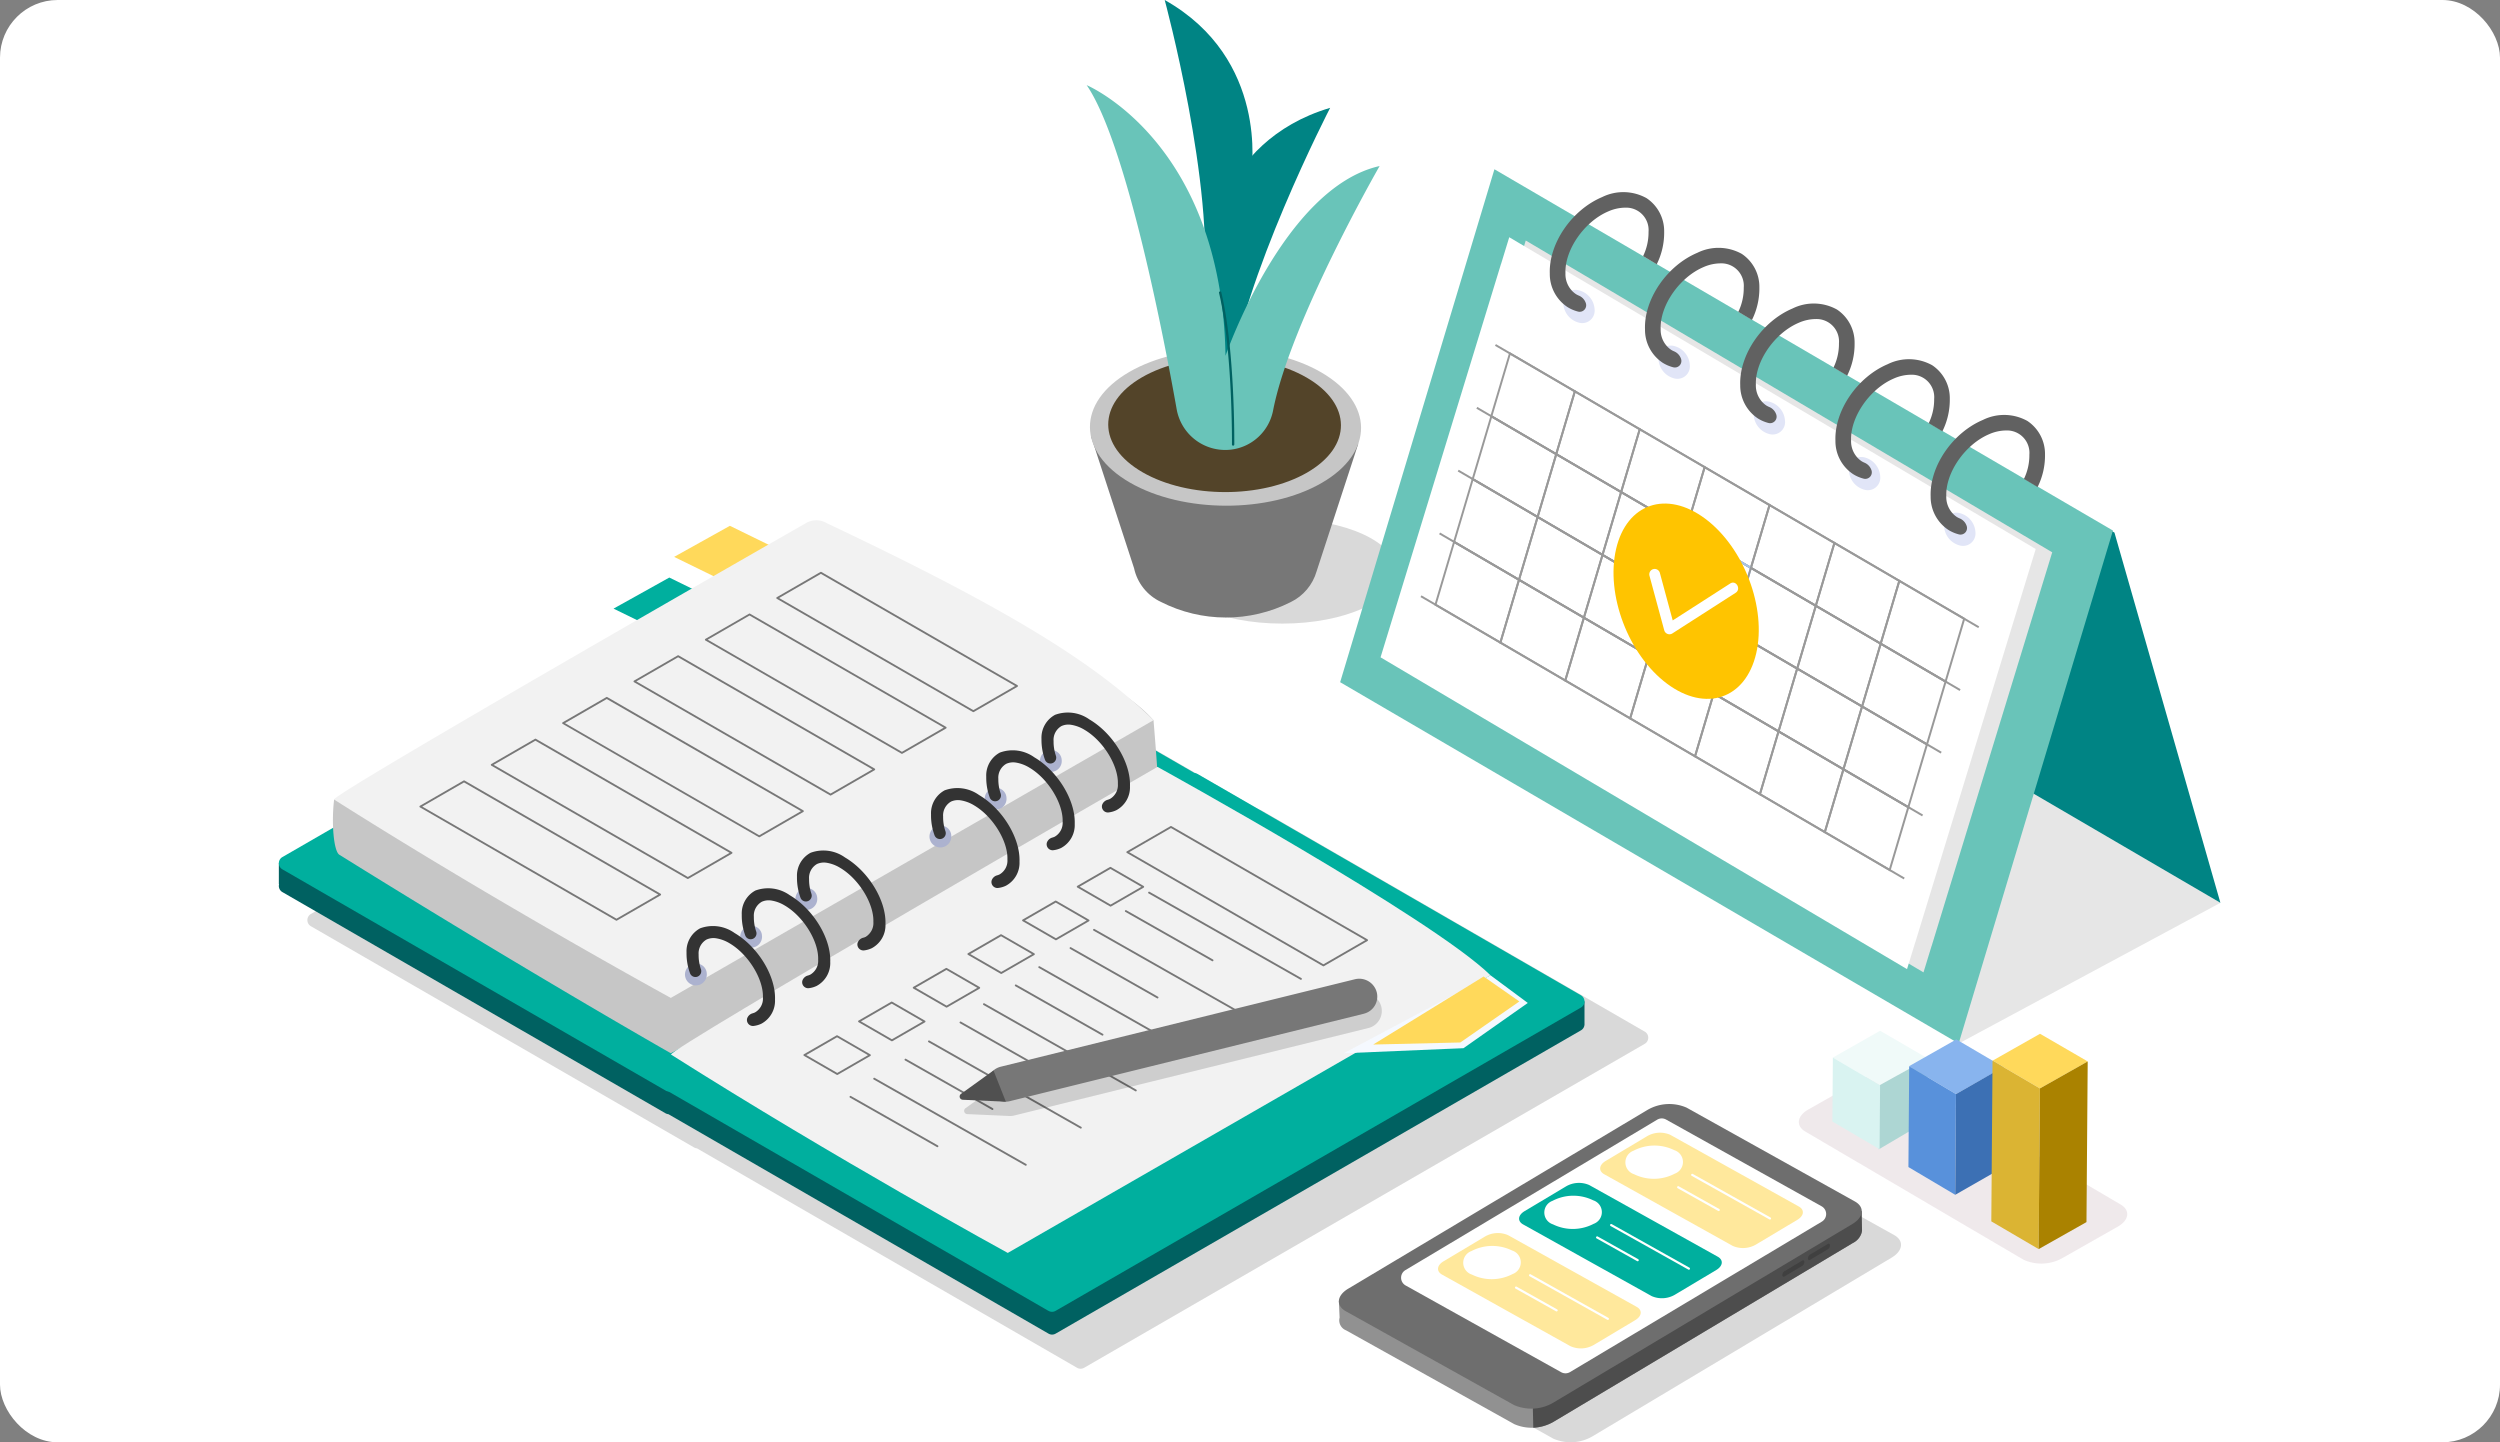 <svg id="img_mm_04" xmlns="http://www.w3.org/2000/svg" xmlns:xlink="http://www.w3.org/1999/xlink" width="260" height="150" viewBox="0 0 260 150">
  <rect x="0" y="0" width="260" height="150" fill="#808080" stroke="none"/>
  <defs>
    <clipPath id="clip-path">
      <rect id="사각형_8114" data-name="사각형 8114" width="201.922" height="150" fill="none"/>
    </clipPath>
    <clipPath id="clip-path-2">
      <rect id="사각형_8099" data-name="사각형 8099" width="201.921" height="150" fill="none"/>
    </clipPath>
    <clipPath id="clip-path-3">
      <rect id="사각형_8098" data-name="사각형 8098" width="23.741" height="10.889"/>
    </clipPath>
    <clipPath id="clip-path-4">
      <path id="패스_11208" data-name="패스 11208" d="M493.842,276.425a5.038,5.038,0,0,0,2.786,3.5,14.915,14.915,0,0,0,13.5.024,5.132,5.132,0,0,0,2.7-3.21h0l4.335-13.269-27.813-.811Z" transform="translate(-489.351 -262.658)" fill="#777"/>
    </clipPath>
    <clipPath id="clip-path-6">
      <rect id="사각형_8101" data-name="사각형 8101" width="27.221" height="45.517" fill="none"/>
    </clipPath>
    <clipPath id="clip-path-7">
      <path id="패스_11217" data-name="패스 11217" d="M744.459,141.739l64.326,37.574-11.018-38.5-64.326-37.574Z" transform="translate(-733.441 -103.241)" fill="#008484"/>
    </clipPath>
    <clipPath id="clip-path-9">
      <rect id="사각형_8108" data-name="사각형 8108" width="34.149" height="19.882" fill="none"/>
    </clipPath>
    <clipPath id="clip-path-10">
      <rect id="사각형_8109" data-name="사각형 8109" width="54.379" height="31.693"/>
    </clipPath>
    <clipPath id="clip-path-11">
      <rect id="사각형_8110" data-name="사각형 8110" width="139.446" height="81.086"/>
    </clipPath>
    <clipPath id="clip-path-12">
      <rect id="사각형_8112" data-name="사각형 8112" width="43.441" height="12.787"/>
    </clipPath>
  </defs>
  <rect id="사각형_8082" data-name="사각형 8082" width="260" height="150" rx="6" fill="#fff"/>
  <g id="그룹_11749" data-name="그룹 11749" transform="translate(29)">
    <g id="그룹_11723" data-name="그룹 11723" clip-path="url(#clip-path)">
      <g id="그룹_11699" data-name="그룹 11699">
        <g id="그룹_11698" data-name="그룹 11698" clip-path="url(#clip-path-2)">
          <g id="그룹_11697" data-name="그룹 11697" transform="translate(92.489 53.964)" opacity="0.15" style="mix-blend-mode: multiply;isolation: isolate">
            <g id="그룹_11696" data-name="그룹 11696">
              <g id="그룹_11695" data-name="그룹 11695" clip-path="url(#clip-path-3)">
                <path id="패스_11207" data-name="패스 11207" d="M535.922,318.136c0,3.007,5.315,5.445,11.87,5.445s11.871-2.438,11.871-5.445-5.315-5.445-11.871-5.445-11.87,2.438-11.87,5.445" transform="translate(-535.922 -312.691)"/>
              </g>
            </g>
          </g>
        </g>
      </g>
      <g id="그룹_11701" data-name="그룹 11701" transform="translate(84.452 45.329)">
        <g id="그룹_11700" data-name="그룹 11700" clip-path="url(#clip-path-4)">
          <rect id="사각형_8100" data-name="사각형 8100" width="27.813" height="19.435" transform="translate(0 0)" fill="#777"/>
        </g>
      </g>
      <g id="그룹_11706" data-name="그룹 11706">
        <g id="그룹_11705" data-name="그룹 11705" clip-path="url(#clip-path-2)">
          <path id="패스_11209" data-name="패스 11209" d="M512.9,224.331c-5.489,3.169-14.415,3.153-19.939-.036s-5.551-8.342-.062-11.511,14.415-3.153,19.938.036,5.551,8.343.063,11.511" transform="translate(-404.446 -174.104)" fill="#c6c6c6"/>
          <path id="패스_11210" data-name="패스 11210" d="M520.494,227.517c-4.711,2.72-12.374,2.706-17.115-.031s-4.765-7.161-.054-9.881,12.374-2.706,17.115.031,4.765,7.161.053,9.881" transform="translate(-413.552 -178.37)" fill="#534429"/>
          <path id="패스_11211" data-name="패스 11211" d="M561.9,93.846c1.2-10.915,10.483-28.86,10.483-28.86-11.965,3.551-12.753,15.376-12.753,15.376Z" transform="translate(-463.047 -53.771)" fill="#008484"/>
          <path id="패스_11212" data-name="패스 11212" d="M537.85,30.428C539.112,19.519,533.836,0,533.836,0c10.873,6.127,9.008,17.83,9.008,17.83Z" transform="translate(-441.707)" fill="#008484"/>
          <path id="패스_11213" data-name="패스 11213" d="M517.259,59.7c-9.987,2.255-16.023,19.735-16.023,19.735l0,.035c-.369-22.277-14.441-28.184-14.441-28.184,4.2,6.115,8.16,26.949,9.356,33.68a5.132,5.132,0,0,0,5.257,4.258q.213-.01.43-.034a5.075,5.075,0,0,0,4.356-4.123c1.845-9.324,11.068-25.367,11.068-25.367" transform="translate(-402.782 -42.432)" fill="#69c4b9"/>
          <path id="패스_11214" data-name="패스 11214" d="M568.009,191.647h0a.122.122,0,0,1-.121-.123c0-.1.073-9.851-1.345-15.77a.122.122,0,0,1,.238-.057c1.425,5.948,1.352,15.731,1.352,15.829a.122.122,0,0,1-.122.121" transform="translate(-468.765 -145.297)" fill="#006161"/>
          <g id="그룹_11704" data-name="그룹 11704" transform="translate(174.701 63.005)" opacity="0.22" style="mix-blend-mode: multiply;isolation: isolate">
            <g id="그룹_11703" data-name="그룹 11703">
              <g id="그룹_11702" data-name="그룹 11702" clip-path="url(#clip-path-6)">
                <path id="패스_11215" data-name="패스 11215" d="M1012.295,410.6l27.219-14.633-22.092-30.883Z" transform="translate(-1012.294 -365.079)" opacity="0.45"/>
              </g>
            </g>
          </g>
        </g>
      </g>
      <g id="그룹_11708" data-name="그룹 11708" transform="translate(126.577 17.817)">
        <g id="그룹_11707" data-name="그룹 11707" clip-path="url(#clip-path-7)">
          <path id="패스_11216" data-name="패스 11216" d="M733.441,91.261l75.344,2.067v78.139L733.441,169.4Z" transform="translate(-733.441 -93.329)" fill="#008484"/>
        </g>
      </g>
      <g id="그룹_11722" data-name="그룹 11722">
        <g id="그룹_11721" data-name="그룹 11721" clip-path="url(#clip-path-2)">
          <path id="패스_11218" data-name="패스 11218" d="M703.888,192.925l-64.326-37.574,16.044-53.344,64.326,37.574Z" transform="translate(-529.186 -84.403)" fill="#69c4b9"/>
          <path id="패스_11219" data-name="패스 11219" d="M741.987,177.37l-54.754-32.427-.848,2.771-.006,0-12.53,40.92L728.6,221.057l.848-2.77.006,0Z" transform="translate(-557.556 -119.929)" fill="#e6e6e6"/>
          <path id="패스_11220" data-name="패스 11220" d="M732.041,175.385l-54.754-32.427-.848,2.771-.006,0-12.53,40.92,54.754,32.427.848-2.77.006,0Z" transform="translate(-549.326 -118.286)" fill="#fff"/>
          <path id="패스_11221" data-name="패스 11221" d="M777.286,176.809a1.292,1.292,0,0,1-1.631,1.327,2.173,2.173,0,0,1-1.631-2.038,1.292,1.292,0,0,1,1.631-1.327,2.173,2.173,0,0,1,1.631,2.038" transform="translate(-640.444 -144.578)" fill="#e1e5f7"/>
          <path id="패스_11222" data-name="패스 11222" d="M768.595,126.405a2.511,2.511,0,0,1-1.07-2.158c-.087-2.43,1.959-5.379,4.469-6.439a4.458,4.458,0,0,1,1.772-.383,2.332,2.332,0,0,1,2.4,2.522h0a5.649,5.649,0,0,1-.565,2.518l1.419.847a7.358,7.358,0,0,0,.771-3.4,4.117,4.117,0,0,0-1.83-3.474,4.973,4.973,0,0,0-4.624-.111c-3.162,1.335-5.552,4.831-5.44,7.957a4.118,4.118,0,0,0,1.83,3.474,3.894,3.894,0,0,0,1.1.474.678.678,0,0,0,.819-.87h0a1.276,1.276,0,0,0-.714-.783,2.159,2.159,0,0,1-.336-.173" transform="translate(-633.718 -95.829)" fill="#616161"/>
          <path id="패스_11223" data-name="패스 11223" d="M834.661,210.374a1.292,1.292,0,0,1-1.631,1.327,2.173,2.173,0,0,1-1.63-2.038,1.292,1.292,0,0,1,1.63-1.327,2.173,2.173,0,0,1,1.631,2.038" transform="translate(-687.917 -172.35)" fill="#e1e5f7"/>
          <path id="패스_11224" data-name="패스 11224" d="M825.97,159.972a2.512,2.512,0,0,1-1.07-2.158c-.087-2.43,1.959-5.379,4.469-6.439a4.461,4.461,0,0,1,1.772-.383,2.332,2.332,0,0,1,2.4,2.522h0a5.652,5.652,0,0,1-.565,2.518l1.419.847a7.357,7.357,0,0,0,.771-3.4h0a4.117,4.117,0,0,0-1.83-3.473,4.974,4.974,0,0,0-4.624-.111c-3.162,1.335-5.552,4.831-5.44,7.957a4.117,4.117,0,0,0,1.83,3.474,3.9,3.9,0,0,0,1.1.474.678.678,0,0,0,.819-.87h0a1.276,1.276,0,0,0-.714-.783,2.159,2.159,0,0,1-.336-.173" transform="translate(-681.191 -123.603)" fill="#616161"/>
          <path id="패스_11225" data-name="패스 11225" d="M892.035,243.94a1.292,1.292,0,0,1-1.631,1.327,2.173,2.173,0,0,1-1.631-2.038A1.292,1.292,0,0,1,890.4,241.9a2.173,2.173,0,0,1,1.631,2.038" transform="translate(-735.389 -200.124)" fill="#e1e5f7"/>
          <path id="패스_11226" data-name="패스 11226" d="M883.344,193.536a2.511,2.511,0,0,1-1.07-2.158c-.087-2.43,1.959-5.379,4.469-6.439a4.462,4.462,0,0,1,1.772-.383,2.332,2.332,0,0,1,2.4,2.522h0a5.652,5.652,0,0,1-.565,2.518l1.419.847a7.357,7.357,0,0,0,.772-3.4h0a4.117,4.117,0,0,0-1.83-3.474,4.973,4.973,0,0,0-4.624-.111c-3.162,1.335-5.552,4.831-5.44,7.957a4.117,4.117,0,0,0,1.83,3.474,3.893,3.893,0,0,0,1.1.474.678.678,0,0,0,.819-.87h0a1.276,1.276,0,0,0-.714-.783,2.154,2.154,0,0,1-.336-.173" transform="translate(-728.663 -151.375)" fill="#616161"/>
          <path id="패스_11227" data-name="패스 11227" d="M949.409,277.506a1.292,1.292,0,0,1-1.63,1.327,2.173,2.173,0,0,1-1.631-2.038,1.292,1.292,0,0,1,1.631-1.327,2.173,2.173,0,0,1,1.63,2.038" transform="translate(-782.862 -227.897)" fill="#e1e5f7"/>
          <path id="패스_11228" data-name="패스 11228" d="M940.719,227.1a2.511,2.511,0,0,1-1.07-2.158c-.087-2.431,1.959-5.379,4.469-6.439a4.458,4.458,0,0,1,1.772-.383,2.332,2.332,0,0,1,2.4,2.522h0a5.649,5.649,0,0,1-.565,2.518l1.419.847a7.357,7.357,0,0,0,.772-3.4,4.117,4.117,0,0,0-1.83-3.474,4.973,4.973,0,0,0-4.624-.111c-3.162,1.335-5.552,4.831-5.44,7.957a4.118,4.118,0,0,0,1.83,3.474,3.9,3.9,0,0,0,1.1.474.678.678,0,0,0,.819-.87h0a1.276,1.276,0,0,0-.714-.783,2.161,2.161,0,0,1-.336-.173" transform="translate(-776.137 -179.148)" fill="#616161"/>
          <path id="패스_11229" data-name="패스 11229" d="M1006.784,311.072a1.292,1.292,0,0,1-1.63,1.327,2.173,2.173,0,0,1-1.631-2.038,1.292,1.292,0,0,1,1.631-1.327,2.174,2.174,0,0,1,1.63,2.038" transform="translate(-830.335 -255.67)" fill="#e1e5f7"/>
          <path id="패스_11230" data-name="패스 11230" d="M998.093,260.669a2.511,2.511,0,0,1-1.07-2.158c-.087-2.43,1.959-5.379,4.469-6.439a4.461,4.461,0,0,1,1.772-.383,2.332,2.332,0,0,1,2.4,2.522h0a5.65,5.65,0,0,1-.565,2.518l1.419.847a7.357,7.357,0,0,0,.772-3.4h0a4.117,4.117,0,0,0-1.83-3.474,4.974,4.974,0,0,0-4.624-.111c-3.162,1.335-5.552,4.831-5.44,7.957a4.117,4.117,0,0,0,1.83,3.474,3.894,3.894,0,0,0,1.1.474.678.678,0,0,0,.819-.87h0a1.276,1.276,0,0,0-.714-.783,2.154,2.154,0,0,1-.336-.173" transform="translate(-823.609 -206.921)" fill="#616161"/>
          <rect id="사각형_8103" data-name="사각형 8103" width="0.207" height="58.205" transform="translate(126.475 35.966) rotate(-59.71)" fill="#999"/>
          <rect id="사각형_8104" data-name="사각형 8104" width="0.207" height="58.205" transform="translate(124.538 42.499) rotate(-59.71)" fill="#999"/>
          <rect id="사각형_8105" data-name="사각형 8105" width="0.207" height="58.205" transform="matrix(0.504, -0.863, 0.863, 0.504, 122.601, 49.032)" fill="#999"/>
          <rect id="사각형_8106" data-name="사각형 8106" width="0.207" height="58.205" transform="matrix(0.504, -0.863, 0.863, 0.504, 120.665, 55.564)" fill="#999"/>
          <rect id="사각형_8107" data-name="사각형 8107" width="0.207" height="58.205" transform="translate(118.728 62.097) rotate(-59.71)" fill="#999"/>
          <path id="패스_11231" data-name="패스 11231" d="M736.9,222.877l-6.932-4.049,2-6.738,6.932,4.049Zm-6.688-4.146,6.564,3.834,1.876-6.328-6.564-3.834Z" transform="translate(-603.993 -175.488)" fill="#999"/>
          <path id="패스_11232" data-name="패스 11232" d="M776.007,245.718l-6.932-4.049,2-6.738L778,238.98Zm-6.688-4.146,6.564,3.834,1.876-6.328-6.564-3.834Z" transform="translate(-636.348 -194.387)" fill="#999"/>
          <path id="패스_11233" data-name="패스 11233" d="M815.109,268.558l-6.932-4.049,2-6.737,6.932,4.049Zm-6.687-4.146,6.564,3.834,1.876-6.329-6.564-3.834Z" transform="translate(-668.702 -213.285)" fill="#999"/>
          <path id="패스_11234" data-name="패스 11234" d="M854.212,291.4l-6.932-4.049,2-6.738,6.932,4.049Zm-6.688-4.146,6.564,3.834,1.876-6.328-6.564-3.834Z" transform="translate(-701.057 -232.183)" fill="#999"/>
          <path id="패스_11235" data-name="패스 11235" d="M893.315,314.24l-6.932-4.049,2-6.737,6.932,4.049Zm-6.687-4.146,6.564,3.834,1.876-6.328-6.564-3.834Z" transform="translate(-733.411 -251.083)" fill="#999"/>
          <path id="패스_11236" data-name="패스 11236" d="M932.418,337.08l-6.932-4.049,2-6.737,6.932,4.049Zm-6.688-4.146,6.564,3.834,1.876-6.328-6.564-3.834Z" transform="translate(-765.766 -269.981)" fill="#999"/>
          <path id="패스_11237" data-name="패스 11237" d="M971.521,359.92l-6.932-4.049,2-6.737,6.932,4.049Zm-6.688-4.146,6.564,3.834,1.876-6.329-6.564-3.834Z" transform="translate(-798.12 -288.88)" fill="#999"/>
          <path id="패스_11238" data-name="패스 11238" d="M725.682,260.732l-6.932-4.049,2-6.737,6.932,4.049Zm-6.688-4.146,6.564,3.834,1.876-6.329-6.564-3.834Z" transform="translate(-594.708 -206.81)" fill="#999"/>
          <path id="패스_11239" data-name="패스 11239" d="M764.784,283.572l-6.932-4.049,2-6.738,6.932,4.049Zm-6.688-4.146,6.564,3.834,1.876-6.328-6.564-3.834Z" transform="translate(-627.062 -225.708)" fill="#999"/>
          <path id="패스_11240" data-name="패스 11240" d="M803.887,306.412l-6.933-4.049,2-6.738,6.932,4.049Zm-6.688-4.146,6.564,3.834,1.876-6.329-6.564-3.834Z" transform="translate(-659.416 -244.606)" fill="#999"/>
          <path id="패스_11241" data-name="패스 11241" d="M842.99,329.253l-6.932-4.049,2-6.738,6.933,4.049Zm-6.688-4.146,6.564,3.834,1.876-6.328-6.564-3.834Z" transform="translate(-691.771 -263.505)" fill="#a8c4e5"/>
          <path id="패스_11242" data-name="패스 11242" d="M882.093,352.093l-6.932-4.049,2-6.738,6.932,4.049Zm-6.688-4.146,6.564,3.834,1.876-6.328-6.564-3.834Z" transform="translate(-724.126 -282.403)" fill="#999"/>
          <path id="패스_11243" data-name="패스 11243" d="M921.2,374.933l-6.932-4.049,2-6.737,6.932,4.049Zm-6.688-4.146,6.564,3.834,1.876-6.328-6.564-3.834Z" transform="translate(-756.48 -301.302)" fill="#999"/>
          <path id="패스_11244" data-name="패스 11244" d="M960.3,397.774l-6.932-4.049,2-6.738,6.932,4.049Zm-6.688-4.146,6.564,3.834,1.876-6.328-6.564-3.834Z" transform="translate(-788.834 -320.201)" fill="#999"/>
          <path id="패스_11245" data-name="패스 11245" d="M714.459,298.586l-6.932-4.049,2-6.737,6.932,4.049Zm-6.688-4.146,6.564,3.834,1.876-6.328-6.564-3.834Z" transform="translate(-585.422 -238.131)" fill="#999"/>
          <path id="패스_11246" data-name="패스 11246" d="M753.562,321.427l-6.932-4.049,2-6.737,6.932,4.049Zm-6.688-4.146,6.564,3.834,1.876-6.328-6.564-3.834Z" transform="translate(-617.777 -257.03)" fill="#999"/>
          <path id="패스_11247" data-name="패스 11247" d="M792.665,344.267l-6.932-4.049,2-6.737,6.933,4.049Zm-6.688-4.146,6.564,3.834,1.876-6.328-6.564-3.834Z" transform="translate(-650.131 -275.928)" fill="#999"/>
          <path id="패스_11248" data-name="패스 11248" d="M831.768,367.108l-6.932-4.049,2-6.737,6.932,4.049Zm-6.688-4.146,6.564,3.834,1.876-6.328-6.564-3.834Z" transform="translate(-682.486 -294.827)" fill="#a8c4e5"/>
          <path id="패스_11249" data-name="패스 11249" d="M870.87,389.948l-6.932-4.049,2-6.737,6.932,4.049Zm-6.688-4.146,6.564,3.834,1.876-6.328-6.564-3.834Z" transform="translate(-714.84 -313.725)" fill="#999"/>
          <path id="패스_11250" data-name="패스 11250" d="M909.973,412.788l-6.932-4.049,2-6.737,6.932,4.049Zm-6.688-4.146,6.564,3.834,1.876-6.328-6.564-3.834Z" transform="translate(-747.194 -332.624)" fill="#999"/>
          <path id="패스_11251" data-name="패스 11251" d="M949.076,435.628l-6.932-4.049,2-6.737,6.933,4.049Zm-6.688-4.146,6.564,3.834,1.876-6.328-6.564-3.834Z" transform="translate(-779.549 -351.522)" fill="#999"/>
          <path id="패스_11252" data-name="패스 11252" d="M703.237,336.44l-6.932-4.049,2-6.737,6.932,4.049Zm-6.688-4.146,6.564,3.834,1.876-6.329-6.564-3.834Z" transform="translate(-576.137 -269.452)" fill="#999"/>
          <path id="패스_11253" data-name="패스 11253" d="M742.34,359.281l-6.932-4.049,2-6.738,6.932,4.049Zm-6.688-4.146,6.564,3.834,1.876-6.328-6.564-3.834Z" transform="translate(-608.491 -288.351)" fill="#999"/>
          <path id="패스_11254" data-name="패스 11254" d="M781.443,382.121l-6.933-4.049,2-6.737,6.932,4.049Zm-6.688-4.146,6.564,3.834,1.876-6.328-6.564-3.834Z" transform="translate(-640.845 -307.249)" fill="#999"/>
          <path id="패스_11255" data-name="패스 11255" d="M820.545,404.961l-6.932-4.049,2-6.738,6.932,4.049Zm-6.688-4.146,6.564,3.834,1.876-6.328-6.564-3.834Z" transform="translate(-673.2 -326.147)" fill="#999"/>
          <path id="패스_11256" data-name="패스 11256" d="M859.648,427.8l-6.932-4.049,2-6.737,6.932,4.049Zm-6.687-4.146,6.564,3.834,1.876-6.328-6.564-3.834Z" transform="translate(-705.554 -345.047)" fill="#999"/>
          <path id="패스_11257" data-name="패스 11257" d="M898.751,450.642l-6.932-4.049,2-6.737,6.932,4.049Zm-6.688-4.146,6.564,3.834L900.5,444l-6.564-3.834Z" transform="translate(-737.909 -363.945)" fill="#999"/>
          <path id="패스_11258" data-name="패스 11258" d="M937.854,473.483l-6.932-4.049,2-6.737,6.932,4.049Zm-6.688-4.146,6.564,3.834,1.876-6.328-6.564-3.834Z" transform="translate(-770.264 -382.844)" fill="#999"/>
          <path id="패스_11259" data-name="패스 11259" d="M838.01,314.638c-1.1,4.739-5.246,6.148-9.269,3.148s-6.4-9.273-5.3-14.012,5.246-6.148,9.27-3.148,6.4,9.273,5.3,14.012" transform="translate(-684.367 -246.68)" fill="#ffc400"/>
          <path id="패스_11260" data-name="패스 11260" d="M841.654,333.57,843,338.541l.193.714a.565.565,0,0,0,.822.334l5.786-3.716.819-.526c.6-.388.044-1.357-.565-.966l-5.786,3.716-.819.526.822.334-1.344-4.971-.193-.714a.56.56,0,0,0-1.079.3" transform="translate(-699.111 -273.698)" fill="#fff"/>
          <g id="그룹_11711" data-name="그룹 11711" transform="translate(158.079 111.537)" opacity="0.22" style="mix-blend-mode: multiply;isolation: isolate">
            <g id="그룹_11710" data-name="그룹 11710">
              <g id="그룹_11709" data-name="그룹 11709" clip-path="url(#clip-path-9)">
                <path id="패스_11261" data-name="패스 11261" d="M949.447,660.025l-5.475-3.217-.006,0-17.193-10.1a4.453,4.453,0,0,0-3.993.135l-5.817,3.3c-1.182.67-1.319,1.707-.3,2.3l5.475,3.217.006,0,17.194,10.1a4.454,4.454,0,0,0,3.993-.135l5.817-3.3c1.182-.67,1.319-1.707.3-2.3" transform="translate(-915.978 -646.291)" fill="#b899a6"/>
              </g>
            </g>
          </g>
          <path id="패스_11262" data-name="패스 11262" d="M941.348,626.834l-4.91-2.885,4.922-2.792,4.958,2.879Z" transform="translate(-774.828 -513.958)" fill="#f0faf9"/>
          <path id="패스_11263" data-name="패스 11263" d="M964.091,647.3l5.059-2.98.05-6.476-5.057,2.809Z" transform="translate(-797.708 -527.763)" fill="#add6d3"/>
          <path id="패스_11264" data-name="패스 11264" d="M941.095,646.866l.051-6.647-4.91-2.885-.051,6.647Z" transform="translate(-774.618 -527.343)" fill="#d9f3f1"/>
          <path id="패스_11265" data-name="패스 11265" d="M987.245,632.047l-4.891-2.894,4.922-2.792,4.91,2.885Z" transform="translate(-812.82 -518.264)" fill="#88b4ee"/>
          <path id="패스_11266" data-name="패스 11266" d="M986.9,655.952l-4.866-2.885.08-10.476,4.866,2.885Z" transform="translate(-812.558 -531.693)" fill="#5891db"/>
          <path id="패스_11267" data-name="패스 11267" d="M1010.231,656.311l4.909-2.81.08-10.476-4.909,2.81Z" transform="translate(-835.886 -532.052)" fill="#3c70b4"/>
          <g id="그룹_11714" data-name="그룹 11714" transform="translate(114.329 118.307)" opacity="0.15" style="mix-blend-mode: multiply;isolation: isolate">
            <g id="그룹_11713" data-name="그룹 11713">
              <g id="그룹_11712" data-name="그룹 11712" clip-path="url(#clip-path-10)">
                <path id="패스_11268" data-name="패스 11268" d="M680.683,716.834l-17.5-9.758c-1.048-.585-.934-1.635.256-2.345l31.138-18.6a4.507,4.507,0,0,1,4.052-.229l17.5,9.758c1.048.584.933,1.634-.256,2.345l-31.138,18.6a4.506,4.506,0,0,1-4.052.229" transform="translate(-662.468 -685.521)"/>
              </g>
            </g>
          </g>
          <path id="패스_11269" data-name="패스 11269" d="M692.485,686.919l-17.5-9.758a4.507,4.507,0,0,0-4.052.229l-31.067,18.56-1.075-.673.078,1.737h0a1.112,1.112,0,0,0,.667,1.322l17.5,9.758a4.506,4.506,0,0,0,4.052-.229l31.138-18.6c1.19-.711,1.3-1.761.256-2.345" transform="translate(-528.549 -559.983)" fill="#919191"/>
          <path id="패스_11270" data-name="패스 11270" d="M789.043,687.862l-.025-1.923-2.219.126-15.967-8.9a4.506,4.506,0,0,0-4.052.229L754.629,698.44l.228,10.026a4.648,4.648,0,0,0,2.079-.6l31.138-18.6a1.694,1.694,0,0,0,.97-1.3h0a.964.964,0,0,0,0-.1" transform="translate(-624.395 -559.983)" fill="#4d4d4d"/>
          <path id="패스_11271" data-name="패스 11271" d="M657.013,696.6l-17.5-9.758c-1.048-.585-.934-1.634.256-2.345l31.138-18.6a4.507,4.507,0,0,1,4.052-.228l17.5,9.757c1.048.585.933,1.635-.256,2.345l-31.138,18.6a4.506,4.506,0,0,1-4.052.229" transform="translate(-528.554 -550.475)" fill="#6e6e6e"/>
          <path id="패스_11272" data-name="패스 11272" d="M921.687,751.14l1.878-1.122a.492.492,0,0,0,.2-.394c0-.15-.1-.218-.207-.151l-1.878,1.122a.491.491,0,0,0-.2.394c0,.15.1.218.207.151" transform="translate(-762.451 -620.107)" fill="#404040"/>
          <path id="패스_11273" data-name="패스 11273" d="M906.263,761.15l1.878-1.122a.491.491,0,0,0,.2-.393c0-.15-.1-.218-.207-.152l-1.878,1.122a.491.491,0,0,0-.2.393c0,.15.1.218.207.152" transform="translate(-749.689 -628.39)" fill="#404040"/>
          <path id="패스_11274" data-name="패스 11274" d="M702.927,674.115l-26.184,15.643a.923.923,0,0,0,.024,1.6l16.174,9.019a.922.922,0,0,0,.923-.014l26.184-15.643a.923.923,0,0,0-.024-1.6L703.849,674.1a.923.923,0,0,0-.923.014" transform="translate(-559.579 -557.668)" fill="#fff"/>
          <path id="패스_11275" data-name="패스 11275" d="M810.044,694.345l-13.363-7.452c-.621-.346-.553-.968.152-1.389l4.315-2.578a2.67,2.67,0,0,1,2.4-.135l13.363,7.451c.621.346.553.968-.152,1.389l-4.314,2.578a2.67,2.67,0,0,1-2.4.135" transform="translate(-658.838 -564.769)" fill="#ffd95b" opacity="0.6"/>
          <path id="패스_11276" data-name="패스 11276" d="M816.58,693.261a4.68,4.68,0,0,1-4.234.056,1.291,1.291,0,0,1-.05-2.444,4.68,4.68,0,0,1,4.234-.056,1.29,1.29,0,0,1,.05,2.444" transform="translate(-671.405 -571.2)" fill="#fff"/>
          <path id="패스_11277" data-name="패스 11277" d="M859.349,712.142a.116.116,0,0,1-.057-.015l-8.06-4.517a.117.117,0,1,1,.115-.2l8.06,4.517a.117.117,0,0,1-.057.219" transform="translate(-704.277 -585.309)" fill="#fff"/>
          <path id="패스_11278" data-name="패스 11278" d="M847.022,717.42a.116.116,0,0,1-.057-.015l-4.19-2.348a.117.117,0,1,1,.115-.2l4.189,2.348a.117.117,0,0,1-.057.219" transform="translate(-697.28 -591.471)" fill="#fff"/>
          <path id="패스_11279" data-name="패스 11279" d="M761.19,724.588l-13.363-7.451c-.621-.346-.553-.968.152-1.389l4.314-2.577a2.67,2.67,0,0,1,2.4-.135l13.363,7.451c.621.346.553.968-.152,1.389l-4.315,2.577a2.67,2.67,0,0,1-2.4.135" transform="translate(-618.416 -589.793)" fill="#00af9e"/>
          <path id="패스_11280" data-name="패스 11280" d="M767.725,723.5a4.68,4.68,0,0,1-4.234.056,1.291,1.291,0,0,1-.05-2.444,4.681,4.681,0,0,1,4.234-.056,1.291,1.291,0,0,1,.05,2.444" transform="translate(-630.982 -596.223)" fill="#fff"/>
          <path id="패스_11281" data-name="패스 11281" d="M810.494,742.385a.116.116,0,0,1-.057-.015l-8.06-4.517a.117.117,0,1,1,.115-.2l8.06,4.517a.117.117,0,0,1-.057.219" transform="translate(-663.853 -610.333)" fill="#fff"/>
          <path id="패스_11282" data-name="패스 11282" d="M798.168,747.664a.117.117,0,0,1-.057-.015l-4.19-2.348a.117.117,0,1,1,.115-.2l4.19,2.348a.117.117,0,0,1-.057.22" transform="translate(-656.856 -616.495)" fill="#fff"/>
          <path id="패스_11283" data-name="패스 11283" d="M712.336,754.831l-13.363-7.452c-.621-.346-.553-.968.152-1.389l4.314-2.578a2.67,2.67,0,0,1,2.4-.135l13.363,7.451c.621.346.553.968-.152,1.389l-4.314,2.578a2.671,2.671,0,0,1-2.4.135" transform="translate(-577.993 -614.817)" fill="#ffd95b" opacity="0.6"/>
          <path id="패스_11284" data-name="패스 11284" d="M718.871,753.747a4.68,4.68,0,0,1-4.234.056,1.29,1.29,0,0,1-.05-2.444,4.68,4.68,0,0,1,4.234-.056,1.291,1.291,0,0,1,.05,2.444" transform="translate(-590.559 -621.247)" fill="#fff"/>
          <path id="패스_11285" data-name="패스 11285" d="M761.64,772.628a.117.117,0,0,1-.057-.015l-8.06-4.517a.117.117,0,1,1,.115-.2l8.06,4.517a.117.117,0,0,1-.057.22" transform="translate(-623.43 -635.357)" fill="#fff"/>
          <path id="패스_11286" data-name="패스 11286" d="M749.314,777.907a.116.116,0,0,1-.057-.015l-4.19-2.348a.117.117,0,1,1,.115-.2l4.19,2.348a.117.117,0,0,1-.057.22" transform="translate(-616.434 -641.519)" fill="#fff"/>
          <path id="패스_11287" data-name="패스 11287" d="M250.17,319.871l-5.8,3.232-6.158-3.012,5.8-3.232Z" transform="translate(-197.104 -262.175)" fill="#ffd95b"/>
          <path id="패스_11288" data-name="패스 11288" d="M213.66,351.055l-5.8,3.232-6.157-3.012,5.8-3.232Z" transform="translate(-166.895 -287.978)" fill="#00af9e"/>
          <g id="그룹_11717" data-name="그룹 11717" transform="translate(2.967 61.263)" opacity="0.15" style="mix-blend-mode: multiply;isolation: isolate">
            <g id="그룹_11716" data-name="그룹 11716">
              <g id="그룹_11715" data-name="그룹 11715" clip-path="url(#clip-path-11)">
                <path id="패스_11289" data-name="패스 11289" d="M156.27,401.006,116.416,378a.728.728,0,0,0-.292-.089L76.593,355.084a.737.737,0,0,0-.737,0L21.22,386.628a.741.741,0,0,0-.165.13l-3.494,2.017a.737.737,0,0,0,0,1.276l39.854,23.009a.731.731,0,0,0,.292.089l39.532,22.823a.737.737,0,0,0,.737,0l58.3-33.691a.737.737,0,0,0,0-1.276" transform="translate(-17.193 -354.985)"/>
              </g>
            </g>
          </g>
          <path id="패스_11290" data-name="패스 11290" d="M130.382,388.175v1.78l-34.816-20.1a.73.73,0,0,0-.292-.089L55.741,346.941a.736.736,0,0,0-.737,0l-49.6,28.636v-2.049L0,376.758v2.176H.025a.735.735,0,0,0,.344.828l39.854,23.009a.73.73,0,0,0,.292.089l39.532,22.824a.737.737,0,0,0,.737,0l54.636-31.544a.727.727,0,0,0,.363-.559h.005v-2.445Z" transform="translate(0 -286.985)" fill="#006161"/>
          <rect id="사각형_8111" data-name="사각형 8111" width="1.579" height="1.052" transform="translate(94.028 81.282)" fill="#dd4078"/>
          <path id="패스_11291" data-name="패스 11291" d="M40.222,389.06.368,366.051a.737.737,0,0,1,0-1.276L55,333.231a.737.737,0,0,1,.737,0L95.595,356.24a.737.737,0,0,1,0,1.276L40.958,389.06a.736.736,0,0,1-.737,0" transform="translate(0 -275.64)" fill="#00af9e"/>
          <path id="패스_11292" data-name="패스 11292" d="M270.978,521.824l-39.854-23.009a.737.737,0,0,1,0-1.276l54.636-31.544a.736.736,0,0,1,.737,0L326.351,489a.737.737,0,0,1,0,1.276l-54.636,31.544a.737.737,0,0,1-.737,0" transform="translate(-190.933 -385.491)" fill="#00af9e"/>
          <path id="패스_11293" data-name="패스 11293" d="M67.728,390.984s-15-8.531-34.463-20.639c-.612-.353-.845-3.394-.553-5.743l44.913-24.143a2.592,2.592,0,0,1,2.332-.062c18.009,5.528,32.943,10.229,37.97,15.951,0,0,.489,5.68.5,7.433Z" transform="translate(-26.963 -281.445)" fill="#c6c6c6"/>
          <path id="패스_11294" data-name="패스 11294" d="M68.307,363.211s-17.929-9.8-35.016-20.627c-.546-.4,49.085-28.763,49.085-28.763a2.129,2.129,0,0,1,2.171.029c18.788,8.884,27.907,14.548,33.959,20.48Z" transform="translate(-27.542 -259.428)" fill="#f2f2f2"/>
          <path id="패스_11295" data-name="패스 11295" d="M271.362,512.7s-17.929-9.8-35.016-20.627c-.546-.4,50.586-29.923,50.586-29.923s28.576,15.738,34.628,21.669Z" transform="translate(-195.554 -382.395)" fill="#f2f2f2"/>
          <path id="패스_11296" data-name="패스 11296" d="M460.931,453.044a1.135,1.135,0,1,1-1.13-1.023,1.08,1.08,0,0,1,1.13,1.023" transform="translate(-379.514 -374.011)" fill="#acb2cf"/>
          <path id="패스_11297" data-name="패스 11297" d="M466.68,438.273a1.658,1.658,0,0,0,.828-1.564c.067-1.9-1.516-4.474-3.457-5.62a3.874,3.874,0,0,0-1.371-.522,1.762,1.762,0,0,0-1.031.121,1.658,1.658,0,0,0-.828,1.564,4.513,4.513,0,0,0,.243,1.531.61.61,0,0,1-.325.751.6.6,0,0,1-.815-.344,6.057,6.057,0,0,1-.361-2.168,2.7,2.7,0,0,1,1.416-2.5,3.864,3.864,0,0,1,3.578.487c2.446,1.443,4.3,4.489,4.209,6.934a2.7,2.7,0,0,1-1.416,2.5,2.566,2.566,0,0,1-.848.237.624.624,0,0,1-.633-.786h0a.825.825,0,0,1,.565-.531,1.386,1.386,0,0,0,.247-.091" transform="translate(-380.249 -355.182)" fill="#333"/>
          <path id="패스_11298" data-name="패스 11298" d="M427.652,475.8a1.135,1.135,0,1,1-1.13-1.023,1.08,1.08,0,0,1,1.13,1.023" transform="translate(-351.978 -392.839)" fill="#acb2cf"/>
          <path id="패스_11299" data-name="패스 11299" d="M433.4,461.03a1.658,1.658,0,0,0,.828-1.564c.067-1.9-1.516-4.474-3.457-5.62a3.875,3.875,0,0,0-1.371-.522,1.763,1.763,0,0,0-1.031.121,1.658,1.658,0,0,0-.828,1.564,4.513,4.513,0,0,0,.243,1.531.61.61,0,0,1-.325.751.6.6,0,0,1-.815-.344,6.055,6.055,0,0,1-.361-2.168h0a2.7,2.7,0,0,1,1.416-2.5,3.864,3.864,0,0,1,3.578.487c2.446,1.443,4.3,4.489,4.208,6.934a2.7,2.7,0,0,1-1.416,2.5,2.566,2.566,0,0,1-.848.237.624.624,0,0,1-.634-.786h0a.826.826,0,0,1,.565-.531,1.386,1.386,0,0,0,.247-.091" transform="translate(-352.714 -374.011)" fill="#333"/>
          <path id="패스_11300" data-name="패스 11300" d="M394.372,498.557a1.135,1.135,0,1,1-1.13-1.023,1.08,1.08,0,0,1,1.13,1.023" transform="translate(-324.441 -411.67)" fill="#acb2cf"/>
          <path id="패스_11301" data-name="패스 11301" d="M400.121,483.786a1.658,1.658,0,0,0,.828-1.564c.067-1.9-1.516-4.474-3.457-5.62a3.875,3.875,0,0,0-1.371-.522,1.763,1.763,0,0,0-1.031.121,1.658,1.658,0,0,0-.828,1.564,4.511,4.511,0,0,0,.243,1.531.61.61,0,0,1-.325.751.6.6,0,0,1-.815-.344,6.057,6.057,0,0,1-.361-2.168,2.7,2.7,0,0,1,1.416-2.5,3.864,3.864,0,0,1,3.578.487c2.447,1.443,4.3,4.489,4.208,6.934a2.7,2.7,0,0,1-1.416,2.5,2.566,2.566,0,0,1-.848.237.624.624,0,0,1-.633-.786h0a.825.825,0,0,1,.565-.531,1.375,1.375,0,0,0,.247-.091" transform="translate(-325.177 -392.84)" fill="#333"/>
          <path id="패스_11302" data-name="패스 11302" d="M313.592,536.182a1.136,1.136,0,1,1-1.13-1.023,1.08,1.08,0,0,1,1.13,1.023" transform="translate(-257.602 -442.801)" fill="#acb2cf"/>
          <path id="패스_11303" data-name="패스 11303" d="M319.341,521.411a1.658,1.658,0,0,0,.828-1.564c.067-1.9-1.516-4.474-3.457-5.62a3.875,3.875,0,0,0-1.371-.522,1.764,1.764,0,0,0-1.031.121,1.658,1.658,0,0,0-.828,1.564,4.514,4.514,0,0,0,.243,1.531.61.61,0,0,1-.325.751.6.6,0,0,1-.815-.344,6.056,6.056,0,0,1-.361-2.168,2.7,2.7,0,0,1,1.416-2.5,3.865,3.865,0,0,1,3.578.487c2.446,1.443,4.3,4.489,4.208,6.934a2.7,2.7,0,0,1-1.416,2.5,2.563,2.563,0,0,1-.848.237.624.624,0,0,1-.634-.786h0a.825.825,0,0,1,.565-.531,1.39,1.39,0,0,0,.247-.091" transform="translate(-258.338 -423.972)" fill="#333"/>
          <path id="패스_11304" data-name="패스 11304" d="M280.312,558.937a1.135,1.135,0,1,1-1.13-1.023,1.08,1.08,0,0,1,1.13,1.023" transform="translate(-230.066 -461.629)" fill="#acb2cf"/>
          <path id="패스_11305" data-name="패스 11305" d="M286.061,544.168a1.658,1.658,0,0,0,.828-1.564c.067-1.9-1.516-4.474-3.457-5.62a3.874,3.874,0,0,0-1.371-.522,1.763,1.763,0,0,0-1.031.121,1.658,1.658,0,0,0-.828,1.564,4.515,4.515,0,0,0,.243,1.531.61.61,0,0,1-.325.751.6.6,0,0,1-.815-.344,6.056,6.056,0,0,1-.361-2.168h0a2.7,2.7,0,0,1,1.416-2.5,3.864,3.864,0,0,1,3.578.487c2.447,1.443,4.3,4.489,4.208,6.934a2.7,2.7,0,0,1-1.416,2.5,2.562,2.562,0,0,1-.848.237.624.624,0,0,1-.634-.786h0a.825.825,0,0,1,.565-.531,1.386,1.386,0,0,0,.247-.091" transform="translate(-230.801 -442.801)" fill="#333"/>
          <path id="패스_11306" data-name="패스 11306" d="M247.033,581.695a1.135,1.135,0,1,1-1.13-1.023,1.08,1.08,0,0,1,1.13,1.023" transform="translate(-202.53 -480.46)" fill="#acb2cf"/>
          <path id="패스_11307" data-name="패스 11307" d="M252.782,566.924a1.658,1.658,0,0,0,.828-1.564c.067-1.9-1.516-4.474-3.457-5.62a3.872,3.872,0,0,0-1.371-.521,1.762,1.762,0,0,0-1.031.121,1.658,1.658,0,0,0-.828,1.564,4.513,4.513,0,0,0,.243,1.531.61.61,0,0,1-.325.751.6.6,0,0,1-.815-.344,6.056,6.056,0,0,1-.361-2.168,2.7,2.7,0,0,1,1.416-2.5,3.864,3.864,0,0,1,3.578.487c2.447,1.443,4.3,4.489,4.208,6.934a2.7,2.7,0,0,1-1.416,2.5,2.562,2.562,0,0,1-.848.237.624.624,0,0,1-.634-.786h0a.825.825,0,0,1,.565-.531,1.38,1.38,0,0,0,.247-.091" transform="translate(-203.266 -461.63)" fill="#333"/>
          <path id="패스_11308" data-name="패스 11308" d="M656.965,587.713l3.883,2.88-6.689,4.706-12.456.526Z" transform="translate(-530.958 -486.286)" fill="#f5f9ff"/>
          <path id="패스_11309" data-name="패스 11309" d="M320.262,359.184a.1.1,0,0,1-.049-.013L299.821,347.4a.1.1,0,0,1,0-.17l4.541-2.622a.1.1,0,0,1,.1,0l20.392,11.773a.1.1,0,0,1,0,.17l-4.541,2.622a.1.1,0,0,1-.049.013m-20.2-11.871,20.2,11.66,4.345-2.509-20.2-11.66Z" transform="translate(-248.037 -285.123)" fill="#777"/>
          <path id="패스_11310" data-name="패스 11310" d="M277.252,384.323a.1.1,0,0,1-.049-.013l-20.392-11.773a.1.1,0,0,1,0-.17l4.542-2.622a.1.1,0,0,1,.1,0l20.392,11.773a.1.1,0,0,1,0,.17L277.3,384.31a.1.1,0,0,1-.049.013m-20.2-11.871,20.2,11.66L281.6,381.6l-20.2-11.66Z" transform="translate(-212.45 -305.924)" fill="#777"/>
          <path id="패스_11311" data-name="패스 11311" d="M234.243,409.463a.1.1,0,0,1-.049-.013L213.8,397.676a.1.1,0,0,1,0-.17l4.541-2.622a.1.1,0,0,1,.1,0l20.392,11.773a.1.1,0,0,1,0,.17l-4.541,2.622a.1.1,0,0,1-.049.013m-20.2-11.871,20.2,11.66,4.345-2.509-20.2-11.66Z" transform="translate(-176.864 -326.725)" fill="#777"/>
          <path id="패스_11312" data-name="패스 11312" d="M191.234,434.6a.1.1,0,0,1-.049-.013l-20.392-11.773a.1.1,0,0,1,0-.17l4.541-2.622a.1.1,0,0,1,.1,0L195.824,431.8a.1.1,0,0,1,0,.17l-4.541,2.622a.1.1,0,0,1-.049.013m-20.2-11.871,20.2,11.66,4.345-2.509-20.2-11.66Z" transform="translate(-141.277 -347.526)" fill="#777"/>
          <path id="패스_11313" data-name="패스 11313" d="M148.225,459.741a.1.1,0,0,1-.049-.013l-20.392-11.773a.1.1,0,0,1,0-.17l4.541-2.622a.1.1,0,0,1,.1,0l20.392,11.773a.1.1,0,0,1,0,.17l-4.541,2.622a.1.1,0,0,1-.049.013m-20.2-11.871,20.2,11.66,4.345-2.509-20.2-11.66Z" transform="translate(-105.691 -368.326)" fill="#777"/>
          <path id="패스_11314" data-name="패스 11314" d="M105.216,484.881a.1.1,0,0,1-.049-.013L84.775,473.094a.1.1,0,0,1,0-.17l4.541-2.622a.1.1,0,0,1,.1,0l20.392,11.773a.1.1,0,0,1,0,.17l-4.541,2.622a.1.1,0,0,1-.049.013m-20.2-11.871,20.2,11.66,4.345-2.509-20.2-11.66Z" transform="translate(-70.104 -389.127)" fill="#777"/>
          <path id="패스_11315" data-name="패스 11315" d="M531.229,512.367a.1.1,0,0,1-.049-.013l-20.392-11.773a.1.1,0,0,1,0-.17l4.541-2.622a.1.1,0,0,1,.1,0l20.392,11.773a.1.1,0,0,1,0,.17l-4.541,2.622a.1.1,0,0,1-.049.013m-20.2-11.871,20.2,11.66,4.345-2.509-20.2-11.66Z" transform="translate(-422.597 -411.87)" fill="#777"/>
          <path id="패스_11316" data-name="패스 11316" d="M484.362,526.544a.1.1,0,0,1-.049-.013l-3.416-1.972a.1.1,0,0,1,0-.17l3.394-1.96a.1.1,0,0,1,.1,0l3.416,1.972a.1.1,0,0,1,0,.17l-3.394,1.96a.1.1,0,0,1-.049.013m-3.22-2.07,3.22,1.859,3.2-1.847-3.22-1.859Z" transform="translate(-397.863 -432.258)" fill="#777"/>
          <path id="패스_11317" data-name="패스 11317" d="M451.418,546.835a.1.1,0,0,1-.049-.013l-3.416-1.972a.1.1,0,0,1,0-.17l3.394-1.96a.1.1,0,0,1,.1,0l3.416,1.972a.1.1,0,0,1,0,.17l-3.394,1.96a.1.1,0,0,1-.049.013m-3.22-2.07,3.22,1.859,3.2-1.847-3.22-1.859Z" transform="translate(-370.605 -449.047)" fill="#777"/>
          <path id="패스_11318" data-name="패스 11318" d="M418.473,567.126a.1.1,0,0,1-.049-.013l-3.416-1.972a.1.1,0,0,1,0-.17l3.394-1.96a.1.1,0,0,1,.1,0l3.416,1.972a.1.1,0,0,1,0,.17l-3.394,1.96a.1.1,0,0,1-.049.013m-3.22-2.07,3.22,1.859,3.2-1.847-3.22-1.859Z" transform="translate(-343.345 -465.836)" fill="#777"/>
          <path id="패스_11319" data-name="패스 11319" d="M385.529,587.417a.1.1,0,0,1-.049-.013l-3.416-1.972a.1.1,0,0,1,0-.17l3.395-1.96a.1.1,0,0,1,.1,0l3.416,1.972a.1.1,0,0,1,0,.17l-3.394,1.96a.1.1,0,0,1-.049.013m-3.22-2.07,3.22,1.859,3.2-1.847-3.22-1.859Z" transform="translate(-316.087 -482.625)" fill="#777"/>
          <path id="패스_11320" data-name="패스 11320" d="M352.586,607.708a.1.1,0,0,1-.049-.013l-3.416-1.972a.1.1,0,0,1,0-.17l3.394-1.96a.1.1,0,0,1,.1,0l3.416,1.972a.1.1,0,0,1,0,.17l-3.395,1.96a.1.1,0,0,1-.049.013m-3.22-2.07,3.22,1.859,3.2-1.847-3.22-1.859Z" transform="translate(-288.829 -499.414)" fill="#777"/>
          <path id="패스_11321" data-name="패스 11321" d="M319.641,628a.1.1,0,0,1-.049-.013l-3.416-1.972a.1.1,0,0,1,0-.17l3.394-1.96a.1.1,0,0,1,.1,0l3.416,1.972a.1.1,0,0,1,0,.17l-3.394,1.96a.1.1,0,0,1-.049.013m-3.22-2.07,3.22,1.859,3.2-1.847-3.22-1.859Z" transform="translate(-261.57 -516.204)" fill="#777"/>
          <path id="패스_11322" data-name="패스 11322" d="M539.8,546.566a.1.1,0,0,1-.048-.013l-15.777-8.963a.1.1,0,1,1,.1-.17l15.777,8.963a.1.1,0,0,1-.048.183" transform="translate(-433.503 -444.662)" fill="#777"/>
          <path id="패스_11323" data-name="패스 11323" d="M518.9,553.749a.1.1,0,0,1-.048-.013l-9.031-5.13a.1.1,0,0,1,.1-.17l9.031,5.13a.1.1,0,0,1-.049.183" transform="translate(-421.797 -453.776)" fill="#777"/>
          <path id="패스_11324" data-name="패스 11324" d="M506.64,568.973a.1.1,0,0,1-.048-.013L490.815,560a.1.1,0,1,1,.1-.17l15.777,8.963a.1.1,0,0,1-.048.183" transform="translate(-406.069 -463.202)" fill="#777"/>
          <path id="패스_11325" data-name="패스 11325" d="M485.746,576.157a.1.1,0,0,1-.048-.013l-9.031-5.13a.1.1,0,1,1,.1-.17l9.031,5.13a.1.1,0,0,1-.048.183" transform="translate(-394.363 -472.317)" fill="#777"/>
          <path id="패스_11326" data-name="패스 11326" d="M473.484,591.382a.1.1,0,0,1-.048-.013l-15.777-8.963a.1.1,0,0,1,.1-.171l15.777,8.963a.1.1,0,0,1-.048.183" transform="translate(-378.635 -481.743)" fill="#777"/>
          <path id="패스_11327" data-name="패스 11327" d="M452.59,598.565a.1.1,0,0,1-.048-.013l-9.031-5.13a.1.1,0,0,1,.1-.171l9.031,5.13a.1.1,0,0,1-.048.183" transform="translate(-366.929 -490.858)" fill="#777"/>
          <path id="패스_11328" data-name="패스 11328" d="M440.328,613.789a.1.1,0,0,1-.048-.013L424.5,604.813a.1.1,0,1,1,.1-.17l15.777,8.963a.1.1,0,0,1-.049.183" transform="translate(-351.201 -500.283)" fill="#777"/>
          <path id="패스_11329" data-name="패스 11329" d="M419.433,620.973a.1.1,0,0,1-.048-.013l-9.031-5.13a.1.1,0,1,1,.1-.17l9.031,5.13a.1.1,0,0,1-.049.183" transform="translate(-339.494 -509.398)" fill="#777"/>
          <path id="패스_11330" data-name="패스 11330" d="M407.171,636.2a.1.1,0,0,1-.048-.013l-15.777-8.963a.1.1,0,1,1,.1-.17l15.777,8.963a.1.1,0,0,1-.049.183" transform="translate(-323.766 -518.824)" fill="#777"/>
          <path id="패스_11331" data-name="패스 11331" d="M386.278,643.381a.1.1,0,0,1-.048-.013l-9.03-5.13a.1.1,0,1,1,.1-.17l9.03,5.13a.1.1,0,0,1-.048.183" transform="translate(-312.061 -527.94)" fill="#777"/>
          <path id="패스_11332" data-name="패스 11332" d="M374.015,658.605a.1.1,0,0,1-.048-.013L358.19,649.63a.1.1,0,0,1,.1-.171l15.777,8.963a.1.1,0,0,1-.049.183" transform="translate(-296.333 -537.365)" fill="#777"/>
          <path id="패스_11333" data-name="패스 11333" d="M353.122,665.788a.1.1,0,0,1-.048-.013l-9.03-5.13a.1.1,0,1,1,.1-.17l9.03,5.13a.1.1,0,0,1-.049.183" transform="translate(-284.627 -546.479)" fill="#777"/>
          <g id="그룹_11720" data-name="그룹 11720" transform="translate(71.268 103.278)" opacity="0.15" style="mix-blend-mode: multiply;isolation: isolate">
            <g id="그룹_11719" data-name="그룹 11719">
              <g id="그룹_11718" data-name="그룹 11718" clip-path="url(#clip-path-12)">
                <path id="패스_11334" data-name="패스 11334" d="M456.339,599.837a1.882,1.882,0,0,0-2.262-1.347l-36.848,9.1a1.818,1.818,0,0,0-.751.388l-3.383,2.438a.338.338,0,0,0,.188.609l4.232.189a1.849,1.849,0,0,0,.641-.041l36.848-9.1a1.832,1.832,0,0,0,1.334-2.235" transform="translate(-412.956 -598.436)"/>
              </g>
            </g>
          </g>
          <path id="패스_11335" data-name="패스 11335" d="M466.114,593.442l-36.848,9.1A1.882,1.882,0,0,1,427,601.191a1.831,1.831,0,0,1,1.334-2.235l36.848-9.1a1.882,1.882,0,0,1,2.262,1.348,1.832,1.832,0,0,1-1.334,2.235" transform="translate(-353.264 -488.016)" fill="#777"/>
          <path id="패스_11336" data-name="패스 11336" d="M413.781,645.079l-3.383,2.438a.338.338,0,0,0,.188.61l4.481.2Z" transform="translate(-339.457 -533.751)" fill="#505050"/>
          <path id="패스_11337" data-name="패스 11337" d="M659.476,595.537l11.484-7.076,3.717,2.594-6.139,4.268Z" transform="translate(-545.664 -486.905)" fill="#ffd95b"/>
          <path id="패스_11338" data-name="패스 11338" d="M1037.632,628.651l-4.927-2.885,4.938-2.8,4.959,2.877Z" transform="translate(-854.481 -515.454)" fill="#ffd95b"/>
          <path id="패스_11339" data-name="패스 11339" d="M1032.092,639.194l-.048,6.234-.08,10.476,4.923,2.885.132-16.71Z" transform="translate(-853.868 -528.882)" fill="#dbb433"/>
          <path id="패스_11340" data-name="패스 11340" d="M1060.62,642.443l-.132,16.71,4.974-2.809.128-16.71Z" transform="translate(-877.469 -529.246)" fill="#aa8200"/>
        </g>
      </g>
    </g>
  </g>
</svg>
